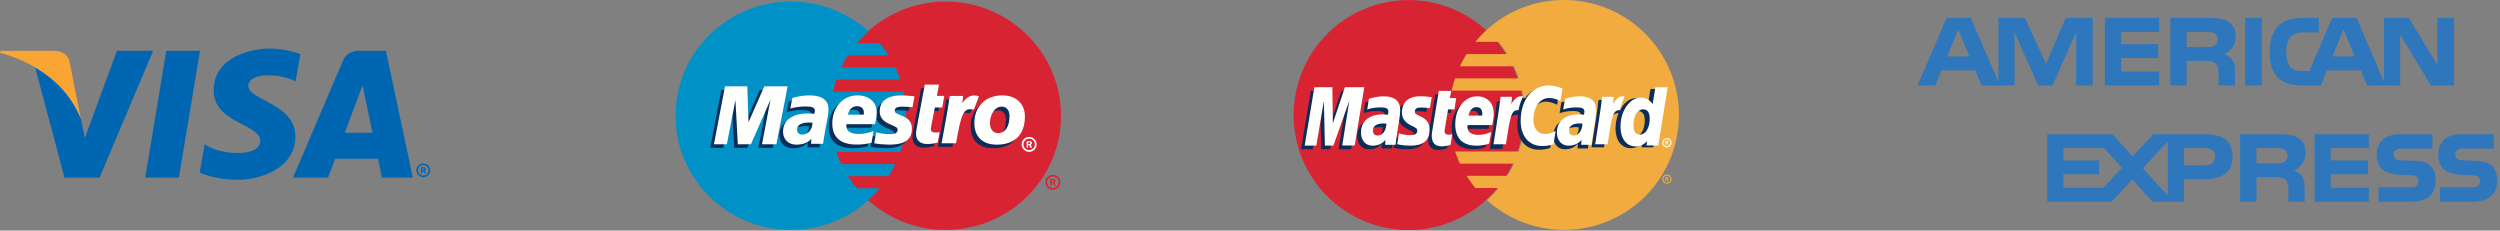<svg width="271" height="25" viewBox="0 0 271 25" fill="none" xmlns="http://www.w3.org/2000/svg">
<rect x="0" y="0" width="271" height="25" fill="#808080" stroke="none"/>
<path fill-rule="evenodd" clip-rule="evenodd" d="M44.751 19.25L41.831 5.51H38.901C37.541 5.51 37.2 6.53 37.2 6.53L31.761 19.25H35.56L36.331 17.21H40.971L41.401 19.25H44.751ZM37.38 14.39L39.3 9.25L40.38 14.39H37.38ZM32.56 5.86L32.041 8.81V8.82C30.48 7.97 26.921 7.77 26.921 9.32C26.921 9.94 27.727 10.366 28.698 10.879C30.17 11.656 32.02 12.633 32.02 14.79C32.02 18.23 28.261 19.49 25.77 19.49C23.28 19.49 21.64 18.71 21.64 18.71L22.191 15.63C23.68 16.8 28.21 17.14 28.21 15.27C28.21 14.489 27.32 14.027 26.287 13.491C24.86 12.751 23.16 11.869 23.16 9.81C23.16 6.04 27.471 5.26 29.28 5.26C30.96 5.26 32.56 5.86 32.56 5.86ZM15.741 19.25H19.39L21.68 5.51H18.02L15.741 19.25ZM10.79 19.25L16.601 5.51H12.671L9.201 14.96L8.781 12.92L8.731 12.77L8.671 12.63C7.946 10.977 6.827 9.528 5.411 8.41C4.871 7.98 4.331 7.61 3.811 7.31L6.991 19.25H10.79ZM45.881 17.72C45.472 17.72 45.134 18.047 45.131 18.465C45.131 18.463 45.131 18.461 45.131 18.46V18.47C45.131 18.468 45.131 18.466 45.131 18.465C45.132 18.662 45.211 18.851 45.35 18.99C45.491 19.131 45.682 19.21 45.881 19.21C46.301 19.21 46.641 18.87 46.641 18.46C46.641 18.05 46.301 17.72 45.881 17.72ZM46.461 18.46C46.461 18.77 46.201 19.03 45.881 19.03C45.571 19.03 45.311 18.77 45.311 18.46C45.313 18.31 45.375 18.168 45.481 18.063C45.588 17.958 45.731 17.9 45.881 17.9C45.956 17.898 46.03 17.912 46.1 17.939C46.169 17.967 46.233 18.008 46.287 18.06C46.341 18.112 46.384 18.174 46.414 18.242C46.444 18.311 46.46 18.385 46.461 18.46ZM45.631 18.79H45.781H45.791V18.53H45.891L45.991 18.79H46.171L46.051 18.5C46.121 18.47 46.161 18.41 46.161 18.33C46.161 18.27 46.131 18.2 46.081 18.17C46.029 18.14 45.97 18.126 45.911 18.13H45.631V18.79ZM45.871 18.42H45.781V18.26H45.961C45.973 18.267 45.983 18.277 45.99 18.289C45.997 18.302 46.001 18.316 46.001 18.33C46.001 18.345 45.997 18.361 45.99 18.374C45.983 18.388 45.973 18.4 45.961 18.41L45.871 18.42Z" fill="#0066B2"/>
<path fill-rule="evenodd" clip-rule="evenodd" d="M8.77 12.93L7.55 6.74C7.55 6.74 7.4 5.51 5.81 5.51H0.07L0 5.74C0 5.74 2.77 6.3 5.42 8.41C7.96 10.41 8.78 12.93 8.78 12.93" fill="#F9A533"/>
<path fill-rule="evenodd" clip-rule="evenodd" d="M263.51 18.01C263.85 18.36 264.03 18.81 264.03 19.56C264.03 21.14 263.04 21.87 261.26 21.87H257.83V20.3H261.25C261.59 20.3 261.82 20.26 261.97 20.12C262.09 20.01 262.17 19.84 262.17 19.64C262.17 19.43 262.08 19.26 261.97 19.16C261.83 19.05 261.64 19 261.34 19C259.69 18.94 257.63 19.05 257.63 16.73C257.63 15.66 258.3 14.55 260.14 14.55H263.68V16.11H260.44C260.12 16.11 259.92 16.11 259.74 16.24C259.54 16.36 259.47 16.54 259.47 16.76C259.47 17.04 259.64 17.23 259.86 17.31C260.05 17.38 260.25 17.39 260.55 17.39L261.49 17.42C262.45 17.44 263.11 17.61 263.51 18.01ZM270.17 18.01C270.51 18.36 270.7 18.81 270.7 19.56C270.7 21.14 269.7 21.87 267.93 21.87H264.5V20.3H267.92C268.25 20.3 268.49 20.26 268.63 20.12C268.76 20.01 268.84 19.84 268.84 19.64C268.84 19.43 268.74 19.26 268.63 19.16C268.49 19.05 268.31 19 268 19C266.35 18.94 264.3 19.05 264.3 16.73C264.3 15.66 264.96 14.55 266.8 14.55H270.34V16.11H267.11C266.79 16.11 266.58 16.11 266.41 16.24C266.21 16.36 266.14 16.54 266.14 16.76C266.14 17.04 266.3 17.23 266.52 17.31C266.71 17.38 266.91 17.39 267.21 17.39L268.16 17.42C269.11 17.44 269.77 17.61 270.16 18.01H270.17ZM250.9 14.55H256.78V16.06H252.65V17.39H256.68V18.89H252.65V20.35H256.78V21.87H250.9V14.55ZM246.9 14.55C247.79 14.55 248.44 14.58 249.02 14.89C249.57 15.22 249.92 15.69 249.92 16.52C249.92 17.69 249.14 18.28 248.68 18.47C249.07 18.61 249.38 18.87 249.54 19.08C249.79 19.44 249.82 19.78 249.83 20.42V21.87H248.06V20.96C248.06 20.52 248.1 19.86 247.78 19.52C247.52 19.26 247.13 19.2 246.48 19.2H244.6V21.87H242.83V14.55H246.9ZM246.77 16.06H244.6V17.71H246.74C247.08 17.71 247.38 17.69 247.61 17.56C247.728 17.486 247.824 17.382 247.889 17.259C247.954 17.137 247.985 16.999 247.98 16.86C247.98 16.54 247.84 16.31 247.61 16.19C247.4 16.07 247.08 16.06 246.77 16.06ZM229 14.55L231.17 16.95L233.41 14.55H239.04C240.44 14.55 242.01 14.93 242.01 16.95C242.01 19 240.48 19.42 238.94 19.42H236.74V21.87H233.32L231.15 19.45L228.89 21.87H221.92V14.55H229ZM234.99 15.33L232.29 18.23L234.99 21.21V15.33ZM228.09 16.06H223.67V17.39H227.54V18.89H223.67V20.35H228L230.01 18.2L228.09 16.06ZM239.04 16.06H236.74V17.93H239.02C239.69 17.93 240.12 17.59 240.12 16.96C240.12 16.32 239.67 16.06 239.04 16.06Z" fill="#2E77BC"/>
<path fill-rule="evenodd" clip-rule="evenodd" d="M251.36 1.94V3.51H249.69C249.05 3.51 248.69 3.61 248.33 3.95C248.03 4.25 247.83 4.84 247.83 5.61C247.83 6.39 247.98 6.96 248.31 7.33C248.58 7.62 249.08 7.7 249.54 7.7H250.33L252.81 1.94H255.45L258.43 8.87V1.94H261.12L264.22 7.04V1.94H266.02V9.27H263.52L260.18 3.77V9.27H256.59L255.91 7.63H252.25L251.59 9.27H249.52C248.67 9.27 247.58 9.08 246.97 8.46C246.35 7.84 246.03 6.99 246.03 5.66C246.03 4.58 246.23 3.58 246.98 2.8C247.55 2.21 248.44 1.94 249.65 1.94H251.35H251.36ZM254.04 3.19L252.84 6.11H255.24L254.04 3.19ZM243.37 1.94H245.17V9.27H243.37V1.94ZM241.46 2.29C242.01 2.62 242.35 3.09 242.35 3.92C242.35 5.08 241.56 5.69 241.11 5.87C241.49 6.01 241.82 6.27 241.98 6.49C242.23 6.85 242.27 7.18 242.27 7.83V9.27H240.49V8.35C240.49 7.9 240.53 7.27 240.21 6.92C239.95 6.66 239.56 6.6 238.92 6.6H237.03V9.27H235.27V1.94H239.32C240.22 1.94 240.89 1.97 241.46 2.29ZM239.2 3.47H237.03V5.1H239.17C239.52 5.1 239.8 5.1 240.04 4.94C240.27 4.83 240.41 4.57 240.41 4.24C240.41 3.94 240.27 3.71 240.04 3.6C239.83 3.48 239.51 3.47 239.2 3.47ZM234.05 9.27H228.17V1.94H234.05V3.47H229.93V4.79H233.95V6.29H229.93V7.75H234.05V9.27ZM213.63 1.94L216.63 8.88V1.94H219.5L221.8 6.91L223.92 1.94H226.85V9.27H225.05V3.53L222.49 9.27H220.94L218.38 3.53V9.27H214.8L214.12 7.63H210.45L209.77 9.27H207.86L211.01 1.94H213.63ZM212.28 3.19L211.08 6.11H213.48L212.28 3.19Z" fill="#2E77BC"/>
<path fill-rule="evenodd" clip-rule="evenodd" d="M165.15 12.47C165.152 15.775 163.84 18.945 161.505 21.282C160.348 22.44 158.975 23.358 157.463 23.985C155.952 24.612 154.332 24.935 152.695 24.935C149.391 24.937 146.221 23.625 143.883 21.289C141.546 18.954 140.232 15.785 140.23 12.48C140.228 9.176 141.538 6.005 143.873 3.667C146.208 1.328 149.376 0.013 152.68 0.01C155.985 0.008 159.155 1.318 161.494 3.653C163.833 5.987 165.148 9.156 165.15 12.46" fill="#D82332"/>
<path fill-rule="evenodd" clip-rule="evenodd" d="M169.53 1.50942e-05C167.692 -0.003 165.876 0.403 164.214 1.188C162.552 1.973 161.086 3.118 159.92 4.54H162.43C162.78 4.96 163.09 5.4 163.38 5.86H158.97C158.71 6.29 158.47 6.73 158.25 7.18H164.1C164.3 7.61 164.48 8.05 164.63 8.5H157.73C157.58 8.93 157.46 9.37 157.36 9.82H164.99C165.46 12.013 165.336 14.291 164.63 16.42H157.73C157.88 16.88 158.05 17.32 158.25 17.74H164.1C163.89 18.2 163.65 18.64 163.38 19.06H158.97C159.26 19.52 159.57 19.96 159.92 20.38H162.43C162.05 20.85 161.63 21.3 161.18 21.7C162.68 23.057 164.488 24.028 166.448 24.53C168.407 25.032 170.459 25.05 172.427 24.581C174.394 24.112 176.218 23.172 177.741 21.84C179.264 20.509 180.439 18.827 181.167 16.939C181.894 15.052 182.15 13.016 181.915 11.007C181.679 8.998 180.957 7.077 179.813 5.409C178.668 3.742 177.135 2.378 175.345 1.435C173.555 0.493 171.563 0 169.54 1.50942e-05" fill="#F1AB3E"/>
<path fill-rule="evenodd" clip-rule="evenodd" d="M180.19 19.41C180.19 19.277 180.243 19.15 180.337 19.057C180.431 18.963 180.558 18.91 180.69 18.91C180.823 18.91 180.95 18.963 181.044 19.057C181.138 19.15 181.19 19.277 181.19 19.41C181.19 19.543 181.138 19.67 181.044 19.764C180.95 19.858 180.823 19.91 180.69 19.91C180.558 19.91 180.431 19.858 180.337 19.764C180.243 19.67 180.19 19.543 180.19 19.41ZM180.69 19.79C180.791 19.79 180.888 19.75 180.959 19.679C181.03 19.608 181.07 19.511 181.07 19.41C181.07 19.309 181.03 19.213 180.959 19.142C180.888 19.07 180.791 19.03 180.69 19.03C180.59 19.03 180.493 19.07 180.422 19.142C180.35 19.213 180.31 19.309 180.31 19.41C180.31 19.511 180.35 19.608 180.422 19.679C180.493 19.75 180.59 19.79 180.69 19.79ZM180.62 19.63H180.52V19.19H180.7C180.74 19.19 180.78 19.19 180.81 19.21C180.85 19.24 180.87 19.28 180.87 19.32C180.87 19.37 180.84 19.42 180.79 19.44L180.87 19.63H180.76L180.69 19.46H180.62V19.63ZM180.62 19.38H180.74C180.749 19.373 180.755 19.364 180.759 19.353C180.763 19.342 180.763 19.331 180.76 19.32C180.759 19.305 180.752 19.29 180.74 19.28L180.67 19.27H180.62V19.38Z" fill="#F1AB3E"/>
<path fill-rule="evenodd" clip-rule="evenodd" d="M180.19 15.47C180.19 15.338 180.243 15.21 180.337 15.117C180.431 15.023 180.558 14.97 180.69 14.97C180.823 14.97 180.95 15.023 181.044 15.117C181.138 15.21 181.19 15.338 181.19 15.47C181.19 15.603 181.138 15.73 181.044 15.824C180.95 15.918 180.823 15.97 180.69 15.97C180.558 15.97 180.431 15.918 180.337 15.824C180.243 15.73 180.19 15.603 180.19 15.47ZM180.69 15.85C180.74 15.85 180.79 15.84 180.836 15.821C180.882 15.802 180.924 15.774 180.959 15.739C180.994 15.704 181.022 15.662 181.042 15.616C181.061 15.569 181.07 15.52 181.07 15.47C181.07 15.42 181.061 15.371 181.042 15.325C181.022 15.279 180.994 15.237 180.959 15.201C180.924 15.166 180.882 15.138 180.836 15.119C180.79 15.1 180.74 15.09 180.69 15.09C180.59 15.09 180.493 15.13 180.422 15.201C180.35 15.273 180.31 15.369 180.31 15.47C180.31 15.571 180.35 15.668 180.422 15.739C180.493 15.81 180.59 15.85 180.69 15.85ZM180.62 15.69H180.52V15.25H180.7C180.738 15.246 180.776 15.253 180.81 15.27C180.85 15.3 180.87 15.34 180.87 15.38C180.87 15.43 180.84 15.48 180.79 15.5L180.87 15.69H180.77L180.69 15.51H180.62V15.69ZM180.62 15.44H180.74C180.749 15.433 180.755 15.424 180.759 15.413C180.763 15.402 180.763 15.391 180.76 15.38C180.761 15.371 180.76 15.361 180.756 15.353C180.753 15.344 180.747 15.336 180.74 15.33H180.62V15.44Z" fill="#FFFFFE"/>
<path fill-rule="evenodd" clip-rule="evenodd" d="M178.911 9.65L178.611 11.48C178.241 10.99 177.851 10.64 177.321 10.64C176.641 10.64 176.021 11.16 175.621 11.92C175.051 11.8 174.461 11.6 174.461 11.6C174.511 11.18 174.531 10.92 174.521 10.83H173.281C173.111 12.43 172.811 14.03 172.581 15.63L172.511 15.97H173.871C174.051 14.79 174.191 13.8 174.291 13.02C174.751 12.6 174.991 12.24 175.451 12.26C175.251 12.76 175.121 13.34 175.121 13.93C175.121 15.21 175.771 16.06 176.751 16.06C177.251 16.06 177.631 15.89 178.001 15.49L177.941 15.97H179.221L180.241 9.65H178.911ZM177.221 14.79C176.761 14.79 176.521 14.44 176.521 13.77C176.521 12.77 176.961 12.04 177.581 12.04C178.041 12.04 178.291 12.4 178.291 13.05C178.291 14.07 177.851 14.79 177.221 14.79ZM171.141 13.8C171.001 13.78 170.941 13.78 170.841 13.78C170.081 13.78 169.691 14.04 169.691 14.56C169.691 14.88 169.881 15.08 170.171 15.08C170.721 15.08 171.121 14.56 171.141 13.8ZM172.131 16.09H171.011L171.031 15.56C170.691 15.98 170.231 16.18 169.621 16.18C168.881 16.18 168.381 15.61 168.381 14.78C168.381 13.52 169.251 12.79 170.751 12.79C170.911 12.79 171.101 12.81 171.301 12.83C171.351 12.66 171.361 12.59 171.361 12.5C171.361 12.16 171.121 12.03 170.491 12.03C169.831 12.03 169.291 12.19 169.061 12.26L169.251 11.1C169.921 10.9 170.361 10.83 170.861 10.83C172.031 10.83 172.641 11.35 172.641 12.34C172.641 12.6 172.601 12.94 172.531 13.36C172.411 14.1 172.161 15.7 172.131 16.09ZM167.571 11.02C167.951 11.02 168.301 11.12 168.791 11.36L169.011 9.99C168.811 9.91 168.111 9.45 167.521 9.45C166.621 9.45 165.851 9.9 165.321 10.65C164.521 10.38 164.211 10.91 163.821 11.43L163.461 11.52C163.491 11.34 163.511 11.17 163.501 11H162.261C162.091 12.59 161.791 14.2 161.561 15.8L161.501 16.14H162.851C163.071 14.67 163.201 13.74 163.271 13.1L163.781 12.81C163.861 12.53 164.091 12.43 164.581 12.45C164.511 12.78 164.481 13.13 164.481 13.5C164.481 15.18 165.381 16.23 166.841 16.23C167.211 16.23 167.541 16.18 168.041 16.04L168.271 14.6C167.821 14.82 167.461 14.93 167.121 14.93C166.341 14.93 165.861 14.35 165.861 13.39C165.861 11.99 166.561 11.02 167.581 11.02M161.031 15.97C160.571 16.11 160.131 16.17 159.651 16.17C158.151 16.17 157.361 15.39 157.361 13.88C157.361 12.13 158.361 10.83 159.711 10.83C160.821 10.83 161.531 11.56 161.531 12.69C161.531 13.07 161.481 13.44 161.361 13.96H158.691C158.591 14.7 159.081 15.02 159.861 15.02C160.341 15.02 160.771 14.92 161.261 14.69L161.031 15.97ZM160.281 12.92C160.281 12.82 160.421 12 159.651 12C159.221 12 158.921 12.33 158.791 12.92H160.281ZM156.851 16.08C156.481 16.2 156.191 16.25 155.871 16.25C155.181 16.25 154.811 15.85 154.811 15.12C154.801 14.89 154.911 14.3 154.991 13.75L155.581 10.25H156.921L156.761 11.02H157.461L157.271 12.25H156.571C156.421 13.23 156.201 14.45 156.201 14.61C156.201 14.88 156.341 14.99 156.661 14.99C156.811 14.99 156.931 14.98 157.021 14.95L156.851 16.08ZM151.571 12.57C151.571 13.22 151.891 13.67 152.611 14.01C153.161 14.27 153.241 14.34 153.241 14.58C153.241 14.9 153.001 15.04 152.461 15.04C152.061 15.04 151.691 14.98 151.261 14.84L151.061 16.03C151.381 16.09 151.651 16.16 152.471 16.18C153.901 16.18 154.561 15.64 154.561 14.46C154.561 13.76 154.281 13.34 153.611 13.03C153.041 12.77 152.971 12.71 152.971 12.47C152.971 12.19 153.201 12.05 153.641 12.05C153.901 12.05 154.261 12.08 154.611 12.13L154.801 10.93C154.451 10.88 153.921 10.83 153.611 10.83C152.101 10.83 151.571 11.63 151.581 12.57M149.901 13.8L149.601 13.78C148.831 13.78 148.441 14.04 148.441 14.56C148.441 14.88 148.631 15.08 148.921 15.08C149.481 15.08 149.871 14.56 149.901 13.8ZM150.881 16.09H149.761L149.781 15.56C149.441 15.98 148.981 16.18 148.371 16.18C147.641 16.18 147.131 15.61 147.131 14.78C147.131 13.52 148.011 12.79 149.511 12.79C149.661 12.79 149.861 12.81 150.061 12.83C150.101 12.66 150.111 12.59 150.111 12.5C150.111 12.16 149.871 12.03 149.241 12.03C148.581 12.03 148.041 12.19 147.811 12.26L148.001 11.1C148.671 10.9 149.121 10.83 149.621 10.83C150.781 10.83 151.391 11.35 151.391 12.34C151.391 12.6 151.351 12.94 151.291 13.36C151.161 14.1 150.911 15.7 150.881 16.09ZM146.451 16.17H145.101L145.881 11.31L144.151 16.17H143.231L143.111 11.34L142.301 16.17H141.031L142.091 9.85H144.031L144.091 13.76L145.401 9.85H147.501L146.451 16.17Z" fill="#0C2D5A"/>
<path fill-rule="evenodd" clip-rule="evenodd" d="M179.75 15.77H178.48L178.54 15.3C178.17 15.7 177.79 15.87 177.29 15.87C176.31 15.87 175.66 15.02 175.66 13.73C175.66 12.03 176.66 10.58 177.86 10.58C178.38 10.58 178.78 10.79 179.15 11.28L179.45 9.45H180.78L179.75 15.78V15.77ZM177.76 14.59C178.39 14.59 178.83 13.87 178.83 12.86C178.83 12.2 178.58 11.85 178.12 11.85C177.5 11.85 177.07 12.56 177.07 13.57C177.07 14.25 177.3 14.59 177.76 14.59ZM173.67 10.49C173.5 12.09 173.2 13.69 172.97 15.29L172.91 15.64H174.26C174.74 12.49 174.86 11.88 175.62 11.95C175.74 11.31 175.96 10.75 176.12 10.46C175.56 10.34 175.25 10.66 174.83 11.27C174.87 11.01 174.93 10.75 174.91 10.49H173.67ZM171.54 13.4L171.24 13.38C170.47 13.38 170.08 13.65 170.08 14.17C170.08 14.49 170.28 14.69 170.57 14.69C171.12 14.69 171.51 14.17 171.54 13.4ZM172.52 15.7H171.4L171.43 15.16C171.08 15.58 170.63 15.79 170.01 15.79C169.28 15.79 168.77 15.21 168.77 14.38C168.77 13.13 169.65 12.4 171.15 12.4C171.3 12.4 171.5 12.41 171.7 12.44C171.74 12.27 171.75 12.2 171.75 12.1C171.75 11.76 171.52 11.64 170.88 11.64C170.22 11.63 169.68 11.79 169.45 11.87L169.65 10.71C170.31 10.51 170.75 10.44 171.25 10.44C172.42 10.44 173.03 10.96 173.03 11.94C173.03 12.21 172.99 12.54 172.93 12.97C172.81 13.71 172.55 15.31 172.52 15.7ZM169.37 9.58L169.15 10.96C168.784 10.751 168.372 10.634 167.95 10.62C166.93 10.62 166.22 11.59 166.22 12.98C166.22 13.94 166.7 14.52 167.49 14.52C167.82 14.52 168.19 14.42 168.63 14.2L168.4 15.64C167.9 15.78 167.58 15.83 167.2 15.83C165.75 15.83 164.84 14.78 164.84 13.1C164.84 10.84 166.09 9.26 167.88 9.26C168.48 9.26 169.18 9.51 169.37 9.58ZM162.66 10.49C162.49 12.09 162.18 13.69 161.95 15.29L161.89 15.64H163.24C163.72 12.49 163.84 11.88 164.6 11.95C164.72 11.31 164.94 10.75 165.11 10.46C164.55 10.34 164.23 10.66 163.81 11.27C163.85 11.01 163.91 10.75 163.9 10.49H162.66ZM161.42 15.57C160.96 15.72 160.52 15.79 160.05 15.79C158.55 15.79 157.75 14.99 157.75 13.49C157.75 11.73 158.75 10.44 160.11 10.44C161.21 10.44 161.92 11.16 161.92 12.3C161.92 12.68 161.87 13.04 161.76 13.56H159.08C158.99 14.31 159.47 14.62 160.25 14.62C160.73 14.62 161.16 14.52 161.65 14.3L161.42 15.58V15.57ZM160.67 12.53C160.67 12.42 160.81 11.61 160.04 11.61C159.62 11.61 159.31 11.94 159.18 12.53H160.67ZM157.24 15.69C156.87 15.81 156.58 15.86 156.27 15.86C155.57 15.86 155.2 15.46 155.2 14.73C155.2 14.5 155.3 13.9 155.39 13.36L155.97 9.85H157.32L157.16 10.63H157.85L157.66 11.86H156.97C156.82 12.84 156.59 14.06 156.59 14.22C156.59 14.48 156.73 14.6 157.05 14.6C157.21 14.6 157.33 14.58 157.42 14.55L157.24 15.69ZM151.97 12.17C151.97 12.83 152.29 13.27 153 13.62C153.55 13.87 153.63 13.95 153.63 14.18C153.63 14.5 153.39 14.65 152.86 14.65C152.46 14.65 152.08 14.59 151.65 14.45L151.46 15.63C151.76 15.7 152.04 15.76 152.86 15.79C154.29 15.79 154.96 15.24 154.96 14.07C154.96 13.36 154.68 12.94 154 12.63C153.43 12.37 153.37 12.31 153.37 12.07C153.37 11.8 153.59 11.65 154.03 11.65C154.29 11.65 154.66 11.68 155 11.73L155.2 10.53C154.84 10.48 154.31 10.43 154 10.43C152.5 10.43 151.97 11.23 151.97 12.18M150.29 13.4L149.99 13.38C149.22 13.38 148.83 13.65 148.83 14.17C148.83 14.49 149.03 14.69 149.32 14.69C149.87 14.69 150.27 14.17 150.29 13.4ZM151.27 15.7H150.15L150.18 15.16C149.84 15.58 149.38 15.79 148.76 15.79C148.03 15.79 147.53 15.21 147.53 14.38C147.53 13.13 148.4 12.4 149.9 12.4C150.05 12.4 150.25 12.41 150.45 12.44C150.49 12.27 150.5 12.2 150.5 12.1C150.5 11.76 150.27 11.64 149.64 11.64C148.97 11.63 148.43 11.79 148.21 11.87L148.39 10.71C149.07 10.51 149.51 10.44 150.01 10.44C151.17 10.44 151.79 10.96 151.78 11.94C151.78 12.21 151.74 12.54 151.68 12.97C151.56 13.71 151.31 15.31 151.28 15.7H151.27ZM146.85 15.77H145.5L146.27 10.92L144.54 15.78H143.62L143.51 10.94L142.69 15.78H141.43L142.48 9.45H144.43L144.48 13.37L145.79 9.45H147.89L146.85 15.78" fill="#FFFFFE"/>
<path fill-rule="evenodd" clip-rule="evenodd" d="M115.011 12.55C115.011 19.38 109.411 24.92 102.511 24.92C95.611 24.92 90.011 19.38 90.011 12.55C90.011 5.71 95.611 0.17 102.511 0.17C109.411 0.17 115.011 5.71 115.011 12.55Z" fill="#D82332"/>
<path fill-rule="evenodd" clip-rule="evenodd" d="M92.861 20.41C92.51 19.99 92.191 19.56 91.9 19.1H96.331C96.6 18.68 96.831 18.24 97.05 17.79H91.18C90.981 17.36 90.811 16.92 90.65 16.48H97.581C98.294 14.37 98.418 12.105 97.941 9.93H90.29C90.391 9.48 90.51 9.04 90.66 8.62H97.581C97.43 8.17 97.251 7.73 97.05 7.31H91.191C91.391 6.85 91.641 6.41 91.9 5.99H96.331C96.04 5.54 95.731 5.1 95.38 4.69H92.861C93.24 4.22 93.66 3.79 94.121 3.37C91.9 1.38 88.96 0.17 85.721 0.17C78.82 0.17 73.231 5.71 73.231 12.55C73.231 19.38 78.831 24.92 85.731 24.92C87.572 24.925 89.391 24.523 91.059 23.743C92.728 22.964 94.203 21.826 95.38 20.41H92.861Z" fill="#0092C7"/>
<path fill-rule="evenodd" clip-rule="evenodd" d="M113.32 19.76C113.32 19.545 113.406 19.339 113.558 19.187C113.71 19.035 113.916 18.95 114.13 18.95C114.345 18.95 114.551 19.035 114.703 19.187C114.855 19.339 114.94 19.545 114.94 19.76C114.94 19.974 114.855 20.181 114.703 20.332C114.551 20.484 114.345 20.57 114.13 20.57C113.916 20.57 113.71 20.484 113.558 20.332C113.406 20.181 113.32 19.974 113.32 19.76ZM114.13 20.38C114.295 20.38 114.453 20.314 114.569 20.198C114.685 20.082 114.75 19.924 114.75 19.76C114.75 19.595 114.685 19.438 114.569 19.321C114.453 19.205 114.295 19.14 114.13 19.14C113.966 19.14 113.808 19.205 113.692 19.321C113.576 19.438 113.51 19.595 113.51 19.76C113.51 19.924 113.576 20.082 113.692 20.198C113.808 20.314 113.966 20.38 114.13 20.38ZM114.03 20.12H113.85V19.4H114.15C114.22 19.4 114.28 19.4 114.34 19.44C114.4 19.48 114.43 19.54 114.43 19.62C114.429 19.659 114.416 19.697 114.393 19.729C114.37 19.761 114.337 19.786 114.3 19.8L114.44 20.12H114.25L114.15 19.84H114.02V20.12H114.03ZM114.03 19.72H114.11C114.15 19.72 114.18 19.72 114.21 19.7C114.225 19.692 114.237 19.68 114.245 19.666C114.254 19.652 114.259 19.636 114.26 19.62C114.26 19.604 114.257 19.589 114.25 19.575C114.243 19.561 114.233 19.549 114.22 19.54H114.02V19.71L114.03 19.72Z" fill="#D82332"/>
<path fill-rule="evenodd" clip-rule="evenodd" d="M109.04 12.98C109.04 14.14 108.56 14.82 107.8 14.82C107.25 14.83 106.91 14.37 106.91 13.69C106.91 12.87 107.41 11.96 108.19 11.96C108.82 11.96 109.04 12.46 109.04 12.98ZM110.7 13.01C110.7 11.73 109.85 10.73 108.25 10.73C106.41 10.73 105.22 11.95 105.22 13.73C105.22 15.02 105.92 16.07 107.67 16.07C109.43 16.07 110.7 15.14 110.7 13.01ZM102.55 10.79C102.35 12.38 102.01 13.99 101.73 15.58L101.67 15.92H103.23C103.79 12.85 103.98 11.98 105.16 12.28L105.73 10.83C104.91 10.53 104.38 10.96 103.9 11.57C103.94 11.29 104.02 11.03 104 10.79H102.55ZM101.25 15.84C100.83 15.95 100.5 16.01 100.14 16.01C99.341 16.01 98.91 15.61 98.91 14.88C98.88 14.68 99.081 13.78 99.121 13.52L99.85 9.56H101.4L101.17 10.79H101.96L101.74 12.04H100.94C100.94 12.04 100.51 14.21 100.51 14.38C100.51 14.64 100.67 14.76 101.04 14.76C101.22 14.76 101.35 14.74 101.46 14.71L101.26 15.84M94.971 12.47C94.971 13.12 95.331 13.57 96.171 13.9C96.811 14.16 96.91 14.24 96.91 14.47C96.91 14.79 96.63 14.94 96.001 14.93C95.531 14.93 95.1 14.87 94.591 14.73L94.361 15.92C94.811 16.02 95.451 16.06 96.01 16.07C97.68 16.07 98.451 15.53 98.451 14.35C98.451 13.65 98.13 13.23 97.341 12.93C96.671 12.66 96.6 12.61 96.6 12.37C96.6 12.09 96.861 11.95 97.371 11.95C97.68 11.95 98.111 11.98 98.51 12.02L98.74 10.83C98.331 10.78 97.701 10.73 97.341 10.73C95.57 10.73 94.96 11.53 94.96 12.47M94.07 15.87C93.531 16 93.02 16.07 92.471 16.07C90.731 16.07 89.82 15.28 89.82 13.77C89.82 12.02 90.981 10.73 92.54 10.73C93.82 10.73 94.641 11.46 94.641 12.59C94.641 12.97 94.591 13.33 94.451 13.85H91.35C91.251 14.59 91.79 14.91 92.71 14.91C93.26 14.91 93.76 14.81 94.311 14.59L94.07 15.86V15.87ZM93.231 12.82C93.231 12.71 93.41 11.92 92.51 11.9C92.01 11.9 91.66 12.23 91.51 12.82H93.231ZM88.831 15.98H87.531L87.561 15.45C87.16 15.87 86.63 16.07 85.921 16.07C85.07 16.07 84.49 15.49 84.49 14.67C84.49 13.41 85.49 12.69 87.231 12.69C87.41 12.69 87.641 12.7 87.871 12.73C87.921 12.56 87.93 12.49 87.93 12.4C87.93 12.05 87.66 11.93 86.93 11.93C86.21 11.93 85.731 12.03 85.27 12.16L85.501 11C86.281 10.8 86.79 10.73 87.361 10.73C88.71 10.73 89.421 11.25 89.421 12.23C89.421 12.5 89.341 13.03 89.29 13.25C89.24 13.59 88.861 15.53 88.831 15.98ZM87.691 13.69C87.574 13.677 87.457 13.67 87.341 13.67C86.451 13.67 86.001 13.94 86.001 14.45C86.001 14.77 86.221 14.98 86.561 14.98C87.201 14.98 87.66 14.45 87.691 13.69ZM83.76 16.03H82.21L83.13 11.21L81.001 16.03H79.581L79.32 11.23L78.4 16.03H76.99L78.191 9.75H80.621L80.82 13.25L82.361 9.75H84.99L83.76 16.03Z" fill="#0C2D5A"/>
<path fill-rule="evenodd" clip-rule="evenodd" d="M110.751 15.65C110.751 15.435 110.836 15.229 110.988 15.077C111.14 14.925 111.346 14.84 111.561 14.84C111.775 14.84 111.981 14.925 112.133 15.077C112.285 15.229 112.37 15.435 112.37 15.65C112.37 15.865 112.285 16.071 112.133 16.223C111.981 16.375 111.775 16.46 111.561 16.46C111.346 16.46 111.14 16.375 110.988 16.223C110.836 16.071 110.751 15.865 110.751 15.65ZM111.561 16.27C111.725 16.27 111.883 16.205 111.999 16.088C112.115 15.972 112.18 15.814 112.18 15.65C112.18 15.486 112.115 15.328 111.999 15.211C111.883 15.095 111.725 15.03 111.561 15.03C111.396 15.03 111.238 15.095 111.122 15.211C111.006 15.328 110.941 15.486 110.941 15.65C110.941 15.814 111.006 15.972 111.122 16.088C111.238 16.205 111.396 16.27 111.561 16.27ZM111.46 16.01H111.29V15.3H111.59C111.651 15.3 111.721 15.3 111.771 15.33C111.831 15.37 111.87 15.43 111.87 15.51C111.869 15.549 111.856 15.588 111.833 15.62C111.81 15.652 111.778 15.676 111.741 15.69L111.87 16.01H111.671L111.57 15.73H111.441V16.01H111.46ZM111.46 15.61H111.551C111.581 15.61 111.62 15.61 111.65 15.59C111.663 15.581 111.673 15.569 111.68 15.555C111.687 15.541 111.691 15.525 111.691 15.51C111.69 15.496 111.686 15.482 111.679 15.47C111.672 15.458 111.662 15.448 111.65 15.44C111.62 15.42 111.571 15.42 111.551 15.42H111.451V15.6L111.46 15.61ZM109.43 12.59C109.43 13.75 108.951 14.43 108.191 14.43C107.641 14.44 107.311 13.98 107.311 13.3C107.311 12.48 107.801 11.56 108.581 11.56C109.211 11.56 109.43 12.06 109.43 12.59ZM111.1 12.62C111.1 11.34 110.25 10.34 108.65 10.34C106.81 10.34 105.62 11.56 105.62 13.34C105.62 14.63 106.321 15.68 108.061 15.68C109.831 15.68 111.1 14.75 111.1 12.62ZM102.951 10.4C102.75 11.99 102.401 13.6 102.131 15.19L102.061 15.53H103.631C104.191 12.46 104.381 11.59 105.561 11.89L106.12 10.44C105.3 10.14 104.771 10.57 104.291 11.17C104.341 10.9 104.421 10.64 104.391 10.4H102.951ZM101.651 15.45C101.221 15.56 100.891 15.61 100.531 15.61C99.731 15.61 99.3 15.21 99.3 14.49C99.281 14.29 99.471 13.39 99.51 13.13L100.251 9.17H101.791L101.561 10.39H102.361L102.141 11.65H101.34C101.34 11.65 100.901 13.82 100.901 13.99C100.901 14.25 101.07 14.37 101.44 14.37C101.61 14.37 101.741 14.35 101.861 14.32L101.651 15.45ZM95.361 12.08C95.361 12.73 95.731 13.18 96.561 13.51C97.201 13.77 97.3 13.85 97.3 14.08C97.3 14.4 97.02 14.55 96.4 14.54C95.921 14.54 95.501 14.48 94.981 14.34L94.76 15.53C95.21 15.63 95.841 15.66 96.4 15.68C98.081 15.68 98.85 15.13 98.85 13.96C98.85 13.26 98.531 12.84 97.731 12.53C97.07 12.27 96.99 12.21 96.99 11.98C96.99 11.7 97.251 11.56 97.77 11.56C98.07 11.56 98.501 11.58 98.91 11.63L99.13 10.44C98.731 10.39 98.1 10.34 97.731 10.34C95.96 10.34 95.35 11.14 95.361 12.08ZM94.46 15.47C93.93 15.61 93.41 15.67 92.861 15.67C91.121 15.67 90.221 14.89 90.221 13.39C90.221 11.63 91.371 10.34 92.941 10.34C94.221 10.34 95.04 11.07 95.04 12.2C95.04 12.58 94.981 12.94 94.841 13.46H91.751C91.641 14.19 92.18 14.52 93.1 14.52C93.65 14.52 94.15 14.42 94.701 14.2L94.471 15.47H94.46ZM93.63 12.43C93.63 12.31 93.8 11.53 92.9 11.51C92.4 11.51 92.05 11.84 91.91 12.43H93.63ZM89.221 15.59H87.921L87.951 15.05C87.55 15.48 87.031 15.68 86.311 15.68C85.471 15.68 84.88 15.1 84.88 14.28C84.88 13.02 85.891 12.3 87.63 12.3C87.811 12.3 88.031 12.31 88.27 12.34C88.32 12.17 88.331 12.1 88.331 12.01C88.331 11.66 88.061 11.54 87.331 11.54C86.611 11.54 86.121 11.64 85.671 11.76L85.891 10.61C86.671 10.41 87.191 10.34 87.76 10.34C89.1 10.34 89.811 10.86 89.811 11.84C89.82 12.11 89.731 12.64 89.691 12.86C89.63 13.2 89.26 15.14 89.221 15.59ZM88.081 13.3C87.964 13.286 87.847 13.28 87.731 13.28C86.85 13.28 86.4 13.54 86.4 14.06C86.4 14.38 86.621 14.59 86.96 14.59C87.591 14.59 88.061 14.06 88.081 13.3ZM84.16 15.64H82.6L83.52 10.81L81.4 15.64H79.981L79.721 10.84L78.79 15.64H77.391L78.591 9.36H81.01L81.141 13.25L82.85 9.36H85.38L84.16 15.64Z" fill="#FFFFFE"/>
</svg>

